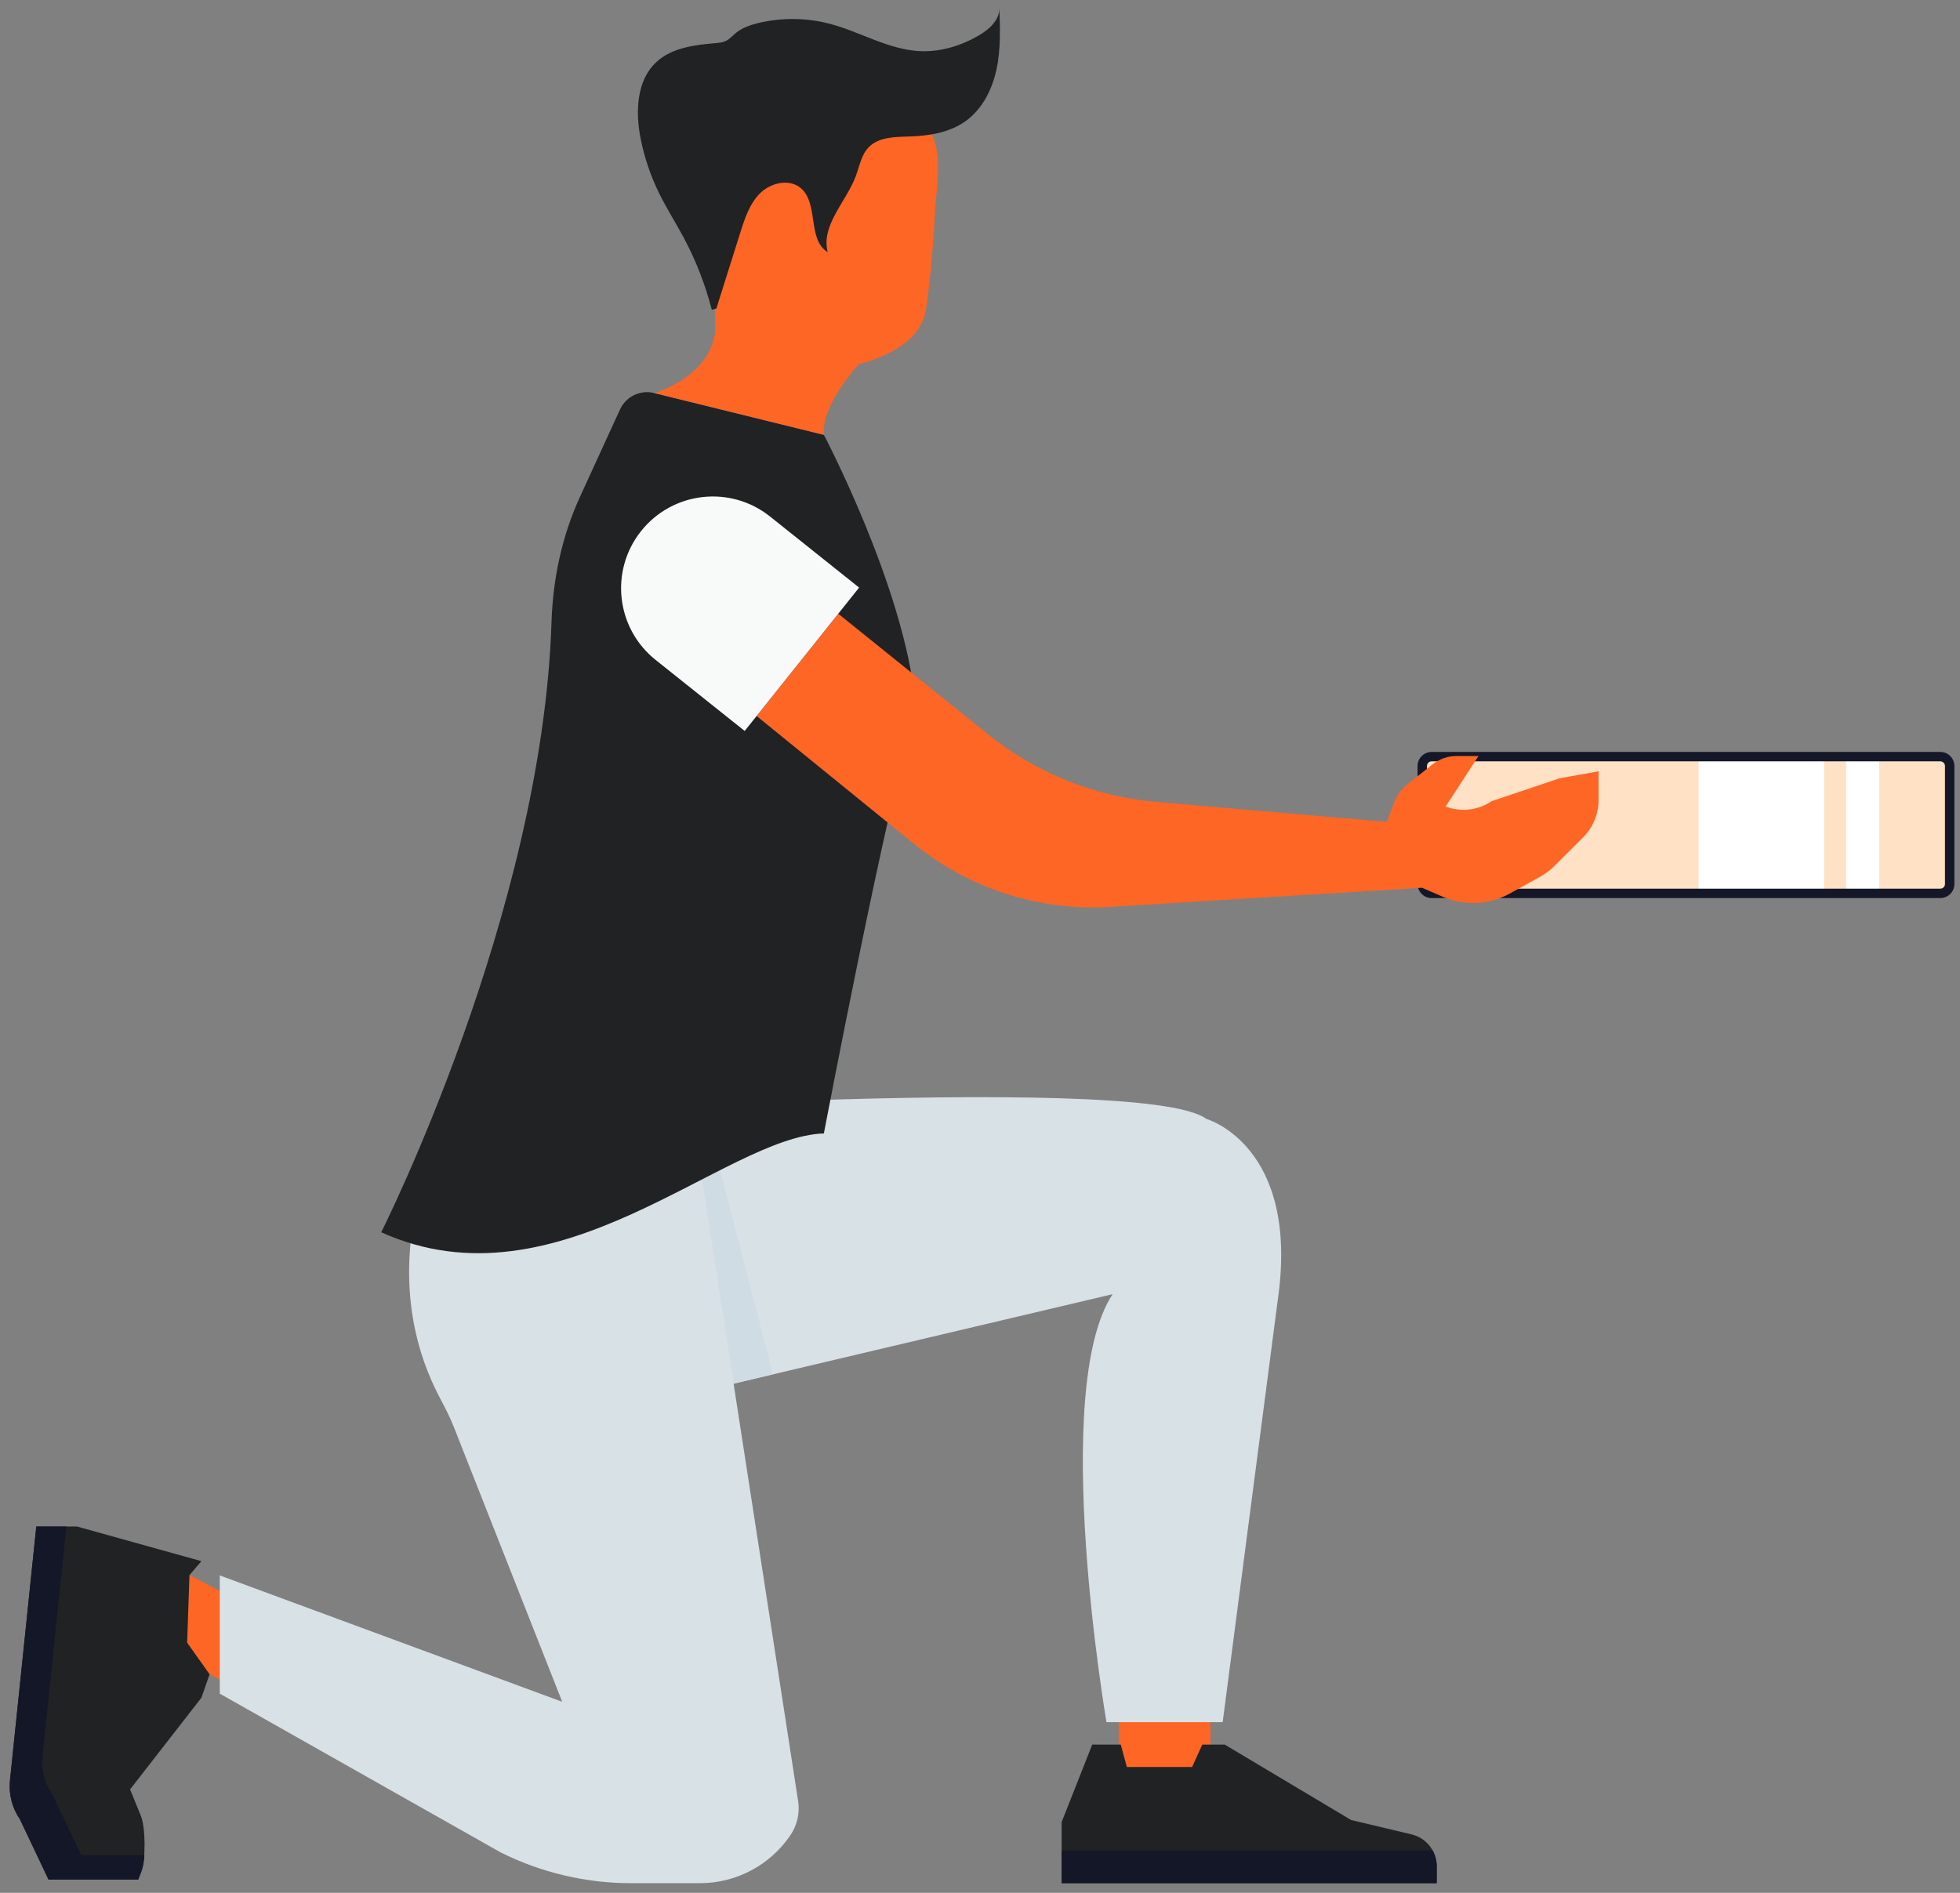 <?xml version="1.0" encoding="UTF-8"?> <svg xmlns="http://www.w3.org/2000/svg" xmlns:xlink="http://www.w3.org/1999/xlink" width="176px" height="170px" viewBox="0 0 176 170"><rect x="0" y="0" width="176" height="170" fill="#808080" stroke="none"/> <!-- Generator: Sketch 60.1 (88133) - https://sketch.com --> <title>Group 7</title> <desc>Created with Sketch.</desc> <g id="Page-1" stroke="none" stroke-width="1" fill="none" fill-rule="evenodd"> <g id="01_LP_EduART" transform="translate(-502, -2977)"> <g id="03_steps" transform="translate(0, 1899)"> <g id="step_3" transform="translate(441, 1078)"> <g id="img_3"> <g id="Group-6" transform="translate(35, 0.72)"> <g id="Group-7"> <path d="M200.232,79.516 L154.553,79.516 C154.09,79.516 153.714,79.14 153.714,78.677 L153.714,68.075 C153.714,67.612 154.09,67.236 154.553,67.236 L200.232,67.236 C200.697,67.236 201.072,67.612 201.072,68.075 L201.072,78.677 C201.072,79.14 200.697,79.516 200.232,79.516" id="Fill-153" fill="#FFE1C5"></path> <polygon id="Fill-154" fill="#FFFFFF" points="178.524 79.516 189.797 79.516 189.797 67.236 178.524 67.236"></polygon> <polygon id="Fill-155" fill="#FFFFFF" points="191.779 79.516 194.749 79.516 194.749 67.236 191.779 67.236"></polygon> <g id="Group-3"> <path d="M154.553,67.659 C154.323,67.659 154.137,67.845 154.137,68.075 L154.137,78.677 C154.137,78.907 154.323,79.093 154.553,79.093 L200.232,79.093 C200.462,79.093 200.65,78.907 200.65,78.677 L200.65,68.075 C200.65,67.845 200.462,67.659 200.232,67.659 L154.553,67.659 Z M200.232,79.939 L154.553,79.939 C153.858,79.939 153.292,79.372 153.292,78.677 L153.292,68.075 C153.292,67.38 153.858,66.813 154.553,66.813 L200.232,66.813 C200.929,66.813 201.495,67.38 201.495,68.075 L201.495,78.677 C201.495,79.372 200.929,79.939 200.232,79.939 L200.232,79.939 Z" id="Fill-156" fill="#141728"></path> <polygon id="Fill-157" fill="#FD6625" points="126.456 159.811 134.694 159.811 134.694 147.638 126.456 147.638"></polygon> <path d="M66.235,99.773 C66.235,99.773 128.47,95.379 134.328,99.773 C134.328,99.773 142.747,102.152 140.735,116.064 L135.791,153.953 L125.358,153.953 C125.358,153.953 120.233,124.117 125.908,115.514 L81.976,125.886 L66.235,99.773" id="Fill-158" fill="#D8E1E5"></path> <path d="M124.077,155.967 L121.332,162.923 L121.332,168.414 L155.012,168.414 L155.012,166.895 C155.012,165.532 154.076,164.347 152.75,164.032 L147.323,162.74 L135.976,155.967 L133.961,155.967 L133.047,157.981 L127.188,157.981 L126.64,155.967 L124.077,155.967" id="Fill-159" fill="#212223"></path> <path d="M121.332,165.485 L121.332,168.414 L155.012,168.414 L155.012,166.894 C155.012,166.388 154.881,165.908 154.651,165.485 L121.332,165.485" id="Fill-160" fill="#141728"></path> <polyline id="Fill-161" fill="#FD6625" points="49.029 143.885 40.609 139.493 40.609 147.547 49.029 151.756 49.029 143.885"></polyline> <polyline id="Fill-162" fill="#DCDBD6" points="92.161 123.481 95.406 122.715 92.161 123.481"></polyline> <path d="M76.144,116.209 L68.325,103.24 L76.144,116.209 M86.199,98.616 L89.115,98.408 L89.133,98.479 C88.141,98.523 87.16,98.569 86.199,98.616" id="Fill-163" fill="#BEC0D0"></path> <path d="M81.976,125.886 L68.325,103.24 C69.137,101.073 69.896,99.773 69.896,99.773 L86.199,98.616 C87.16,98.569 88.141,98.523 89.133,98.479 L95.406,122.715 L92.161,123.481 L81.976,125.886" id="Fill-164" fill="#D0DCE3"></path> <path d="M66.235,99.773 C66.235,99.773 58.85,112.309 65.54,124.909 C65.978,125.732 66.407,126.566 66.749,127.435 L76.485,152.123 L45.734,140.774 L45.734,151.391 L70.957,165.651 C74.593,167.467 78.601,168.414 82.666,168.414 L88.849,168.414 C92.107,168.414 95.152,166.799 96.979,164.102 C97.572,163.226 97.823,162.158 97.679,161.11 L88.2,99.773 L66.235,99.773" id="Fill-165" fill="#D8E1E5"></path> <path d="M44.087,139.493 L32.92,136.382 L29.259,136.382 L26.896,159.179 C26.768,160.413 27.084,161.653 27.789,162.676 L30.358,168.091 L38.412,168.091 L38.677,167.401 C39.095,166.315 39.083,163.422 38.642,162.346 L37.679,159.994 L44.087,151.756 L44.82,149.652 L42.805,146.814 L43.012,140.746 L44.087,139.493" id="Fill-166" fill="#212223"></path> <path d="M33.287,165.894 L30.719,160.479 C30.013,159.458 29.697,158.218 29.824,156.982 L31.962,136.382 L29.259,136.382 L26.896,159.179 C26.768,160.413 27.084,161.653 27.789,162.676 L30.358,168.091 L38.412,168.091 L38.677,167.401 C38.865,166.916 38.951,166.405 38.966,165.894 L33.287,165.894" id="Fill-167" fill="#141728"></path> <path d="M60.233,109.952 C60.233,109.952 74.686,81.291 75.523,55.154 C75.648,51.266 76.461,47.429 78.083,43.893 L81.675,36.056 C82.208,34.892 83.493,34.272 84.736,34.578 L99.979,38.334 C99.979,38.334 107.18,51.988 108.19,62.322 C108.264,63.089 108.147,63.855 107.894,64.584 C105.807,70.569 99.979,101.078 99.979,101.078 C91.014,101.366 76.159,117.158 60.233,109.952" id="Fill-168" fill="#212223"></path> <path d="M107.632,29.782 C106.784,30.548 105.697,31.086 104.65,31.512 C102.487,32.394 100.532,32.178 98.215,32.178 C97.733,32.178 90.211,32.178 90.211,32.178 C90.211,32.178 90.211,27.345 90.211,27.067 C90.211,23.807 90.052,21.732 88.396,18.804 C87.813,17.776 87.14,16.761 86.906,15.603 C86.488,13.521 87.556,11.461 88.587,9.608 C89.291,8.341 89.894,6.364 91.229,5.946 C91.846,5.755 92.844,5.946 93.488,5.946 C94.648,5.946 98.085,5.946 101.589,5.946 C105.09,5.946 108.609,8.488 109.857,11.781 C110.583,13.697 110.05,16.501 109.95,18.507 C109.823,21.077 109.6,23.644 109.279,26.2 C109.206,26.776 109.127,27.358 108.929,27.904 C108.658,28.655 108.198,29.269 107.632,29.782" id="Fill-169" fill="#FD6625"></path> <path d="M84.736,34.578 C84.736,34.578 89.675,33.247 90.211,29.098 L103.145,29.098 L103.145,31.97 C103.145,31.97 99.712,35.657 99.979,38.334 L84.736,34.578" id="Fill-170" fill="#FD6625"></path> <path d="M115.739,1.0658141e-13 C115.768,1.091 114.807,1.936 113.862,2.483 C112.279,3.398 110.457,3.954 108.631,3.873 C105.781,3.746 103.234,2.126 100.474,1.407 C98.418,0.873 96.23,0.846 94.161,1.333 C93.407,1.51 92.649,1.764 92.054,2.259 C91.767,2.498 91.516,2.79 91.18,2.954 C90.882,3.1 90.544,3.13 90.214,3.157 C88.342,3.318 86.331,3.57 84.949,4.844 C83.155,6.497 83.05,9.301 83.52,11.696 C83.855,13.401 84.413,15.062 85.178,16.621 C85.846,17.982 86.664,19.264 87.381,20.6 C88.481,22.653 89.333,24.84 89.913,27.096 L90.327,26.986 C91.044,24.71 91.763,22.433 92.48,20.157 C92.883,18.882 93.317,17.551 94.275,16.616 C95.23,15.682 96.881,15.31 97.902,16.171 C99.544,17.554 98.476,20.829 100.326,21.918 C99.697,19.518 101.968,17.431 102.842,15.109 C103.179,14.216 103.336,13.203 103.996,12.513 C104.902,11.568 106.383,11.579 107.694,11.537 C109.46,11.481 111.293,11.179 112.725,10.145 C114.219,9.066 115.101,7.304 115.484,5.503 C115.868,3.702 115.805,1.84 115.739,1.0658141e-13" id="Fill-171" fill="#212223"></path> <path d="M93.94,63.587 L108.073,75.073 C113.035,79.105 119.331,81.126 125.712,80.733 L153.691,79.012 L155.566,79.825 C156.42,80.196 157.342,80.387 158.274,80.387 C159.427,80.387 160.562,80.092 161.572,79.534 L164.249,78.051 C164.746,77.777 165.203,77.434 165.605,77.031 L168.15,74.49 C169.043,73.597 169.546,72.386 169.546,71.122 L169.546,68.554 L166.067,69.176 L159.938,71.236 C158.796,72.012 157.362,72.218 156.048,71.799 L155.805,71.721 L158.764,67.179 L156.794,67.179 C156.016,67.179 155.262,67.441 154.651,67.923 L152.387,69.71 C151.857,70.13 151.448,70.683 151.206,71.314 L150.52,73.096 L129.827,71.298 C124.288,70.818 119.02,68.699 114.692,65.213 L101.271,54.4 L93.94,63.587" id="Fill-172" fill="#FD6625"></path> <path d="M103.145,52.053 L92.869,64.929 L84.872,58.549 C81.315,55.711 80.733,50.527 83.571,46.972 C86.409,43.416 91.591,42.832 95.147,45.67 L103.145,52.053" id="Fill-173" fill="#F8F9F9"></path> </g> </g> </g> </g> </g> </g> </g> </g> </svg> 